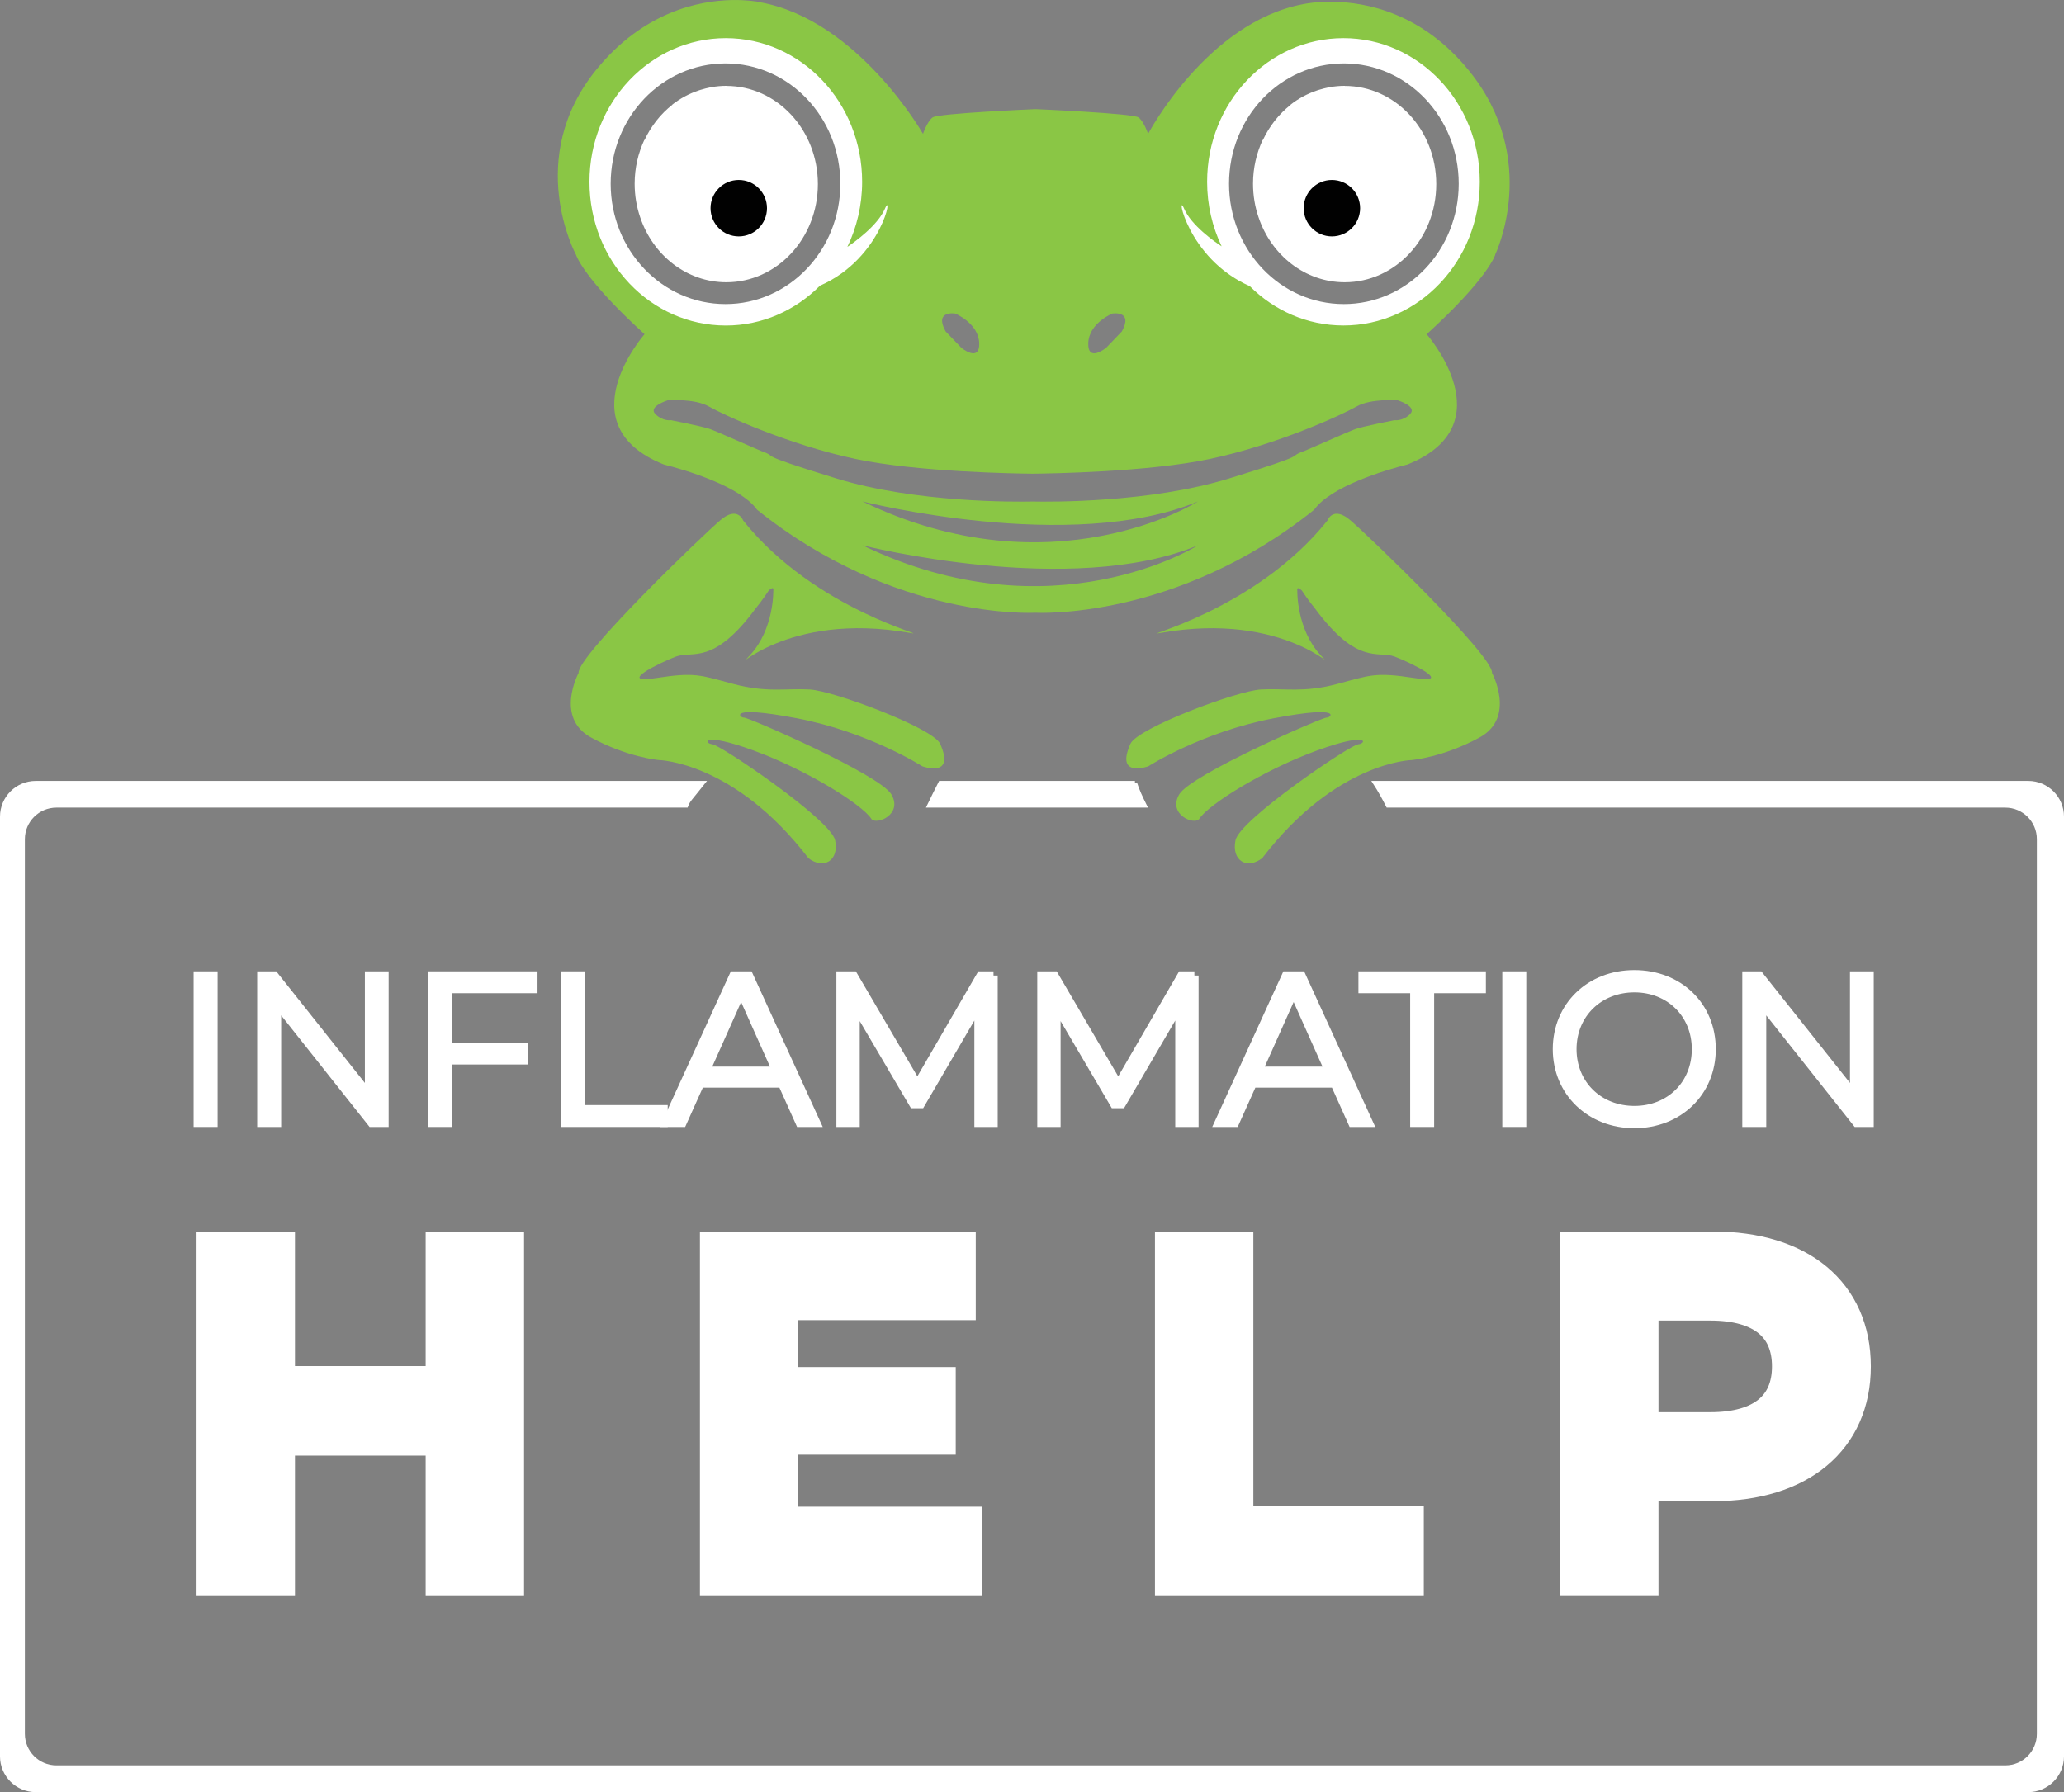 <?xml version="1.0" encoding="UTF-8"?>
<svg id="Layer_1" xmlns="http://www.w3.org/2000/svg" version="1.1" viewBox="0 0 490.66 426.12">
  <rect x="0" y="0" width="490.66" height="426.12" fill="#808080" stroke="none"/>
  <!-- Generator: Adobe Illustrator 29.1.0, SVG Export Plug-In . SVG Version: 2.1.0 Build 142)  -->
  <defs>
    <style>
      .st0 {
        fill: #010101;
      }

      .st1 {
        stroke-width: 2px;
      }

      .st1, .st2, .st3, .st4 {
        fill: #fff;
      }

      .st1, .st3, .st4 {
        stroke: #fff;
        stroke-miterlimit: 10;
      }

      .st5 {
        fill: #8ac645;
      }

      .st3 {
        stroke-width: 9px;
      }
    </style>
  </defs>
  <g>
    <path class="st4" d="M269.8,186.18h-46.24c-.9,1.77-1.78,3.55-2.65,5.35h51.19c-.87-1.74-1.72-3.51-2.3-5.35Z"/>
    <path class="st4" d="M326.91,186.18c1.11,1.71,2.11,3.51,3.04,5.35h146.76c4.42,0,8,3.58,8,8v212.73c0,4.42-3.58,8-8,8H13.41c-4.42,0-8-3.58-8-8v-212.73c0-4.42,3.58-8,8-8h149.7c.22-.59.56-1.19,1.04-1.77.98-1.18,1.92-2.38,2.88-3.58H8.5c-4.42,0-8,3.58-8,8v223.44c0,4.42,3.58,8,8,8h473.66c4.42,0,8-3.58,8-8v-223.44c0-4.42-3.58-8-8-8h-155.25Z"/>
  </g>
  <g>
    <path class="st3" d="M120.08,297.33v77.49h-14.39v-33.21h-40.07v33.21h-14.39v-77.49h14.39v31.99h40.07v-31.99h14.39Z"/>
    <path class="st3" d="M229.01,362.75v12.07h-58.12v-77.49h56.57v12.07h-42.18v20.15h37.42v11.84h-37.42v21.37h43.73Z"/>
    <path class="st3" d="M279.06,297.33h14.39v65.31h40.52v12.18h-54.91v-77.49Z"/>
    <path class="st3" d="M440.24,324.89c0,17.05-12.62,27.56-32.99,27.56h-17.49v22.36h-14.39v-77.49h31.88c20.37,0,32.99,10.41,32.99,27.57ZM425.74,324.89c0-9.74-6.53-15.39-19.15-15.39h-16.83v30.78h16.83c12.62,0,19.15-5.65,19.15-15.39Z"/>
  </g>
  <g>
    <path class="st1" d="M47.03,231.96h3.7v35h-3.7v-35Z"/>
    <path class="st1" d="M91.39,231.96v35h-3.05l-22.5-28.4v28.4h-3.7v-35h3.05l22.55,28.4v-28.4h3.65Z"/>
    <path class="st1" d="M106.48,235.16v13.75h18.1v3.2h-18.1v14.85h-3.7v-35h24v3.2h-20.3Z"/>
    <path class="st1" d="M134.43,231.96h3.7v31.8h19.6v3.2h-23.3v-35Z"/>
    <path class="st1" d="M185.93,257.61h-19.5l-4.2,9.35h-3.85l16-35h3.65l16,35h-3.9l-4.2-9.35ZM184.58,254.61l-8.4-18.8-8.4,18.8h16.8Z"/>
    <path class="st1" d="M236.18,231.96v35h-3.55v-28l-13.75,23.55h-1.75l-13.75-23.4v27.85h-3.55v-35h3.05l15.2,25.95,15.05-25.95h3.05Z"/>
    <path class="st1" d="M283.93,231.96v35h-3.55v-28l-13.75,23.55h-1.75l-13.75-23.4v27.85h-3.55v-35h3.05l15.2,25.95,15.05-25.95h3.05Z"/>
    <path class="st1" d="M317.28,257.61h-19.5l-4.2,9.35h-3.85l16-35h3.65l16,35h-3.9l-4.2-9.35ZM315.93,254.61l-8.4-18.8-8.4,18.8h16.8Z"/>
    <path class="st1" d="M336.23,235.16h-12.3v-3.2h28.3v3.2h-12.3v31.8h-3.7v-31.8Z"/>
    <path class="st1" d="M358.13,231.96h3.7v35h-3.7v-35Z"/>
    <path class="st1" d="M370.13,249.46c0-10.2,7.8-17.8,18.4-17.8s18.35,7.55,18.35,17.8-7.85,17.8-18.35,17.8-18.4-7.6-18.4-17.8ZM403.18,249.46c0-8.35-6.25-14.5-14.65-14.5s-14.75,6.15-14.75,14.5,6.3,14.5,14.75,14.5,14.65-6.15,14.65-14.5Z"/>
    <path class="st1" d="M444.43,231.96v35h-3.05l-22.5-28.4v28.4h-3.7v-35h3.05l22.55,28.4v-28.4h3.65Z"/>
  </g>
  <g>
    <path class="st2" d="M172.68,20.41c-1.2,0-2.37.11-3.52.31-.12.02-.24.05-.36.07-.35.07-.69.14-1.03.23-.44.11-.87.23-1.29.36-.1.03-.21.06-.31.1-2.33.77-4.49,1.93-6.41,3.44.02,0,.04,0,.06,0-2.78,2.18-5.05,5.06-6.61,8.39,0-.02-.02-.04-.03-.06-1.47,3.14-2.31,6.68-2.31,10.43,0,2.83.47,5.55,1.34,8.06,3.04,8.96,11.05,15.37,20.46,15.37,12.02,0,21.76-10.45,21.76-23.34s-9.74-23.34-21.76-23.34Z"/>
    <path class="st2" d="M175.2,8.19c-18.33,0-37.3,14.42-37.3,34.83s17.65,35.07,37.3,35.07,37.24-14.54,37.24-34.95-17.88-34.95-37.24-34.95ZM172.47,72.3c-15.08,0-27.3-12.81-27.3-28.61s12.22-28.61,27.3-28.61,27.3,12.81,27.3,28.61-12.22,28.61-27.3,28.61Z"/>
  </g>
  <g>
    <g>
      <path class="st2" d="M317.18,7.71c-18.36,0-37.37,14.94-37.37,36.09s17.68,36.34,37.37,36.34,37.31-15.06,37.31-36.22-17.92-36.22-37.31-36.22ZM319.47,72.3c-15.08,0-27.3-12.81-27.3-28.61s12.22-28.61,27.3-28.61,27.3,12.81,27.3,28.61-12.22,28.61-27.3,28.61Z"/>
      <path class="st2" d="M319.68,20.41c-1.2,0-2.37.11-3.52.31-.12.02-.24.05-.36.07-.35.07-.69.14-1.03.23-.44.11-.87.23-1.29.36-.1.03-.21.06-.31.1-2.33.77-4.49,1.93-6.41,3.44.02,0,.04,0,.06,0-2.78,2.18-5.05,5.06-6.61,8.39,0-.02-.02-.04-.03-.06-1.47,3.14-2.31,6.68-2.31,10.43,0,2.83.47,5.55,1.34,8.06,3.04,8.96,11.05,15.37,20.46,15.37,12.02,0,21.76-10.45,21.76-23.34s-9.74-23.34-21.76-23.34Z"/>
    </g>
    <g>
      <path class="st5" d="M355.44,60.53s10.98-22.63-6.31-43.83C338,3.04,324.72.5,316.68.42l.22-.02c-1.2-.03-2.37.03-3.53.12-.33.02-.64.05-.93.08-.25.03-.51.05-.76.09-.91.11-1.57.23-1.94.31-22.86,4.35-36.81,30.83-36.81,30.83,0,0-.98-2.94-2.28-3.91s-24.24-1.96-24.24-1.96h-.47s-22.94.98-24.24,1.96c-1.3.98-2.28,3.91-2.28,3.91,0,0-15.38-27.03-38.64-31.27l.32.03s-1.77-.42-4.7-.55c0,0,0,0,0,0-.67-.03-1.4-.04-2.18-.03-.11,0-.22,0-.33,0h.12c-7.9.16-21.04,2.8-32.21,16.5-17.29,21.2-4.89,44.03-4.89,44.03,0,0,1.63,5.54,16.31,18.92,0,0-18.92,21.53,4.57,30.98,5.22,1.3,18.26,5.22,22.18,10.76,32.94,26.42,66.1,24.49,66.1,24.49h.07s33.33,1.93,66.27-24.49c3.91-5.54,16.96-9.46,22.18-10.76,23.48-9.46,4.57-30.98,4.57-30.98,14.68-13.37,16.31-18.92,16.31-18.92ZM264.42,74.55s5.06-.82,2.28,4.24l-3.75,3.91s-4.4,3.59-4.24-1.14c.16-4.73,5.71-7.01,5.71-7.01ZM227.07,74.55s5.54,2.28,5.71,7.01c.16,4.73-4.24,1.14-4.24,1.14l-3.75-3.91c-2.77-5.06,2.28-4.24,2.28-4.24ZM140.13,43.23c0-18.87,14.51-34.16,32.41-34.16s32.41,15.29,32.41,34.16c0,5.57-1.27,10.82-3.51,15.47,1.66-1.11,7.21-5.07,8.93-9.08,2.02-4.68-.45,11.73-15.45,18.31-5.82,5.86-13.7,9.47-22.38,9.47-17.9,0-32.41-15.29-32.41-34.16ZM205.05,129.66s49.58,12.56,79.74,0c0,0-34.57,21.85-79.74,0ZM205.05,119.23s49.58,12.56,79.74,0c0,0-34.57,21.85-79.74,0ZM335.23,98.44c-1.79,1.79-3.75,1.47-3.75,1.47,0,0-7.5,1.47-9.3,2.12-1.79.65-11.46,4.97-12.15,5.22-4.73,1.71,2.85.16-17.86,6.52-18.84,5.79-42.53,5.57-46.66,5.48-4.13.09-27.82.31-46.66-5.48-20.71-6.36-13.13-4.81-17.86-6.52-.69-.25-10.36-4.57-12.15-5.22-1.79-.65-9.3-2.12-9.3-2.12,0,0-1.96.33-3.75-1.47-1.79-1.79,2.94-3.26,2.94-3.26,0,0,6.36-.49,9.78,1.47,3.42,1.96,18.75,9.05,34.9,12.48,14.68,3.11,37.99,3.46,42.09,3.5,4.1-.04,27.41-.39,42.09-3.5,16.14-3.42,31.47-10.52,34.9-12.48,3.42-1.96,9.78-1.47,9.78-1.47,0,0,4.73,1.47,2.94,3.26ZM319.37,77.39c-8.63,0-16.47-3.56-22.28-9.36-14.97-6.59-17.62-23.09-15.6-18.41,1.72,3.99,7.24,7.85,8.92,8.95-2.2-4.61-3.45-9.82-3.45-15.34,0-18.87,14.51-34.16,32.41-34.16s32.41,15.29,32.41,34.16-14.51,34.16-32.41,34.16Z"/>
      <path class="st5" d="M183.83,140.41s.24,9.11-5.52,15.35c-4.78,5.16,8.09-10.62,38.06-5.26,5.81,1.04-22.5-5.2-39.69-26.72,0,0-1.3-3.57-5.38-.14s-34.08,32.29-33.76,36.37c0,0-5.71,10.6,2.94,15.33,8.64,4.73,16.14,5.38,16.14,5.38,0,0,17.94.33,35.55,23.32,3.59,2.77,7.34.65,6.36-4.24-.98-4.89-27.23-22.67-29.19-22.83s-2.77-3.1,9.78,1.47,25.93,12.88,28.05,16.31c1.3,1.47,7.5-1.14,4.73-5.87s-34.25-18.43-35.06-18.26-4.57-3.1,12.56.16c17.12,3.26,29.84,11.42,29.84,11.42,0,0,7.99,2.94,4.24-5.38-1.79-3.75-25.28-12.56-30.98-12.88s-10.11.82-18.1-1.3-9.05-2.87-18.51-1.41c-9.46,1.47.9-3.65,4.81-5.12s8.81,2.28,18.92-11.42c1.63-1.96,3.1-4.24,3.1-4.24,0,0,1.28-1.33,1.12-.02Z"/>
      <path class="st5" d="M308.4,140.41s-.24,9.11,5.52,15.35c4.78,5.16-8.09-10.62-38.06-5.26-5.81,1.04,22.5-5.2,39.69-26.72,0,0,1.3-3.57,5.38-.14s34.08,32.29,33.76,36.37c0,0,5.71,10.6-2.94,15.33s-16.14,5.38-16.14,5.38c0,0-17.94.33-35.55,23.32-3.59,2.77-7.34.65-6.36-4.24.98-4.89,27.23-22.67,29.19-22.83s2.77-3.1-9.78,1.47c-12.56,4.57-25.93,12.88-28.05,16.31-1.3,1.47-7.5-1.14-4.73-5.87,2.77-4.73,34.25-18.43,35.06-18.26s4.57-3.1-12.56.16c-17.12,3.26-29.84,11.42-29.84,11.42,0,0-7.99,2.94-4.24-5.38,1.79-3.75,25.28-12.56,30.98-12.88,5.71-.33,10.11.82,18.1-1.3,7.99-2.12,9.05-2.87,18.51-1.41,9.46,1.47-.9-3.65-4.81-5.12-3.91-1.47-8.81,2.28-18.92-11.42-1.63-1.96-3.1-4.24-3.1-4.24,0,0-1.28-1.33-1.12-.02Z"/>
    </g>
  </g>
  <circle class="st0" cx="175.62" cy="49.5" r="6.71"/>
  <circle class="st0" cx="316.62" cy="49.5" r="6.71"/>
</svg>